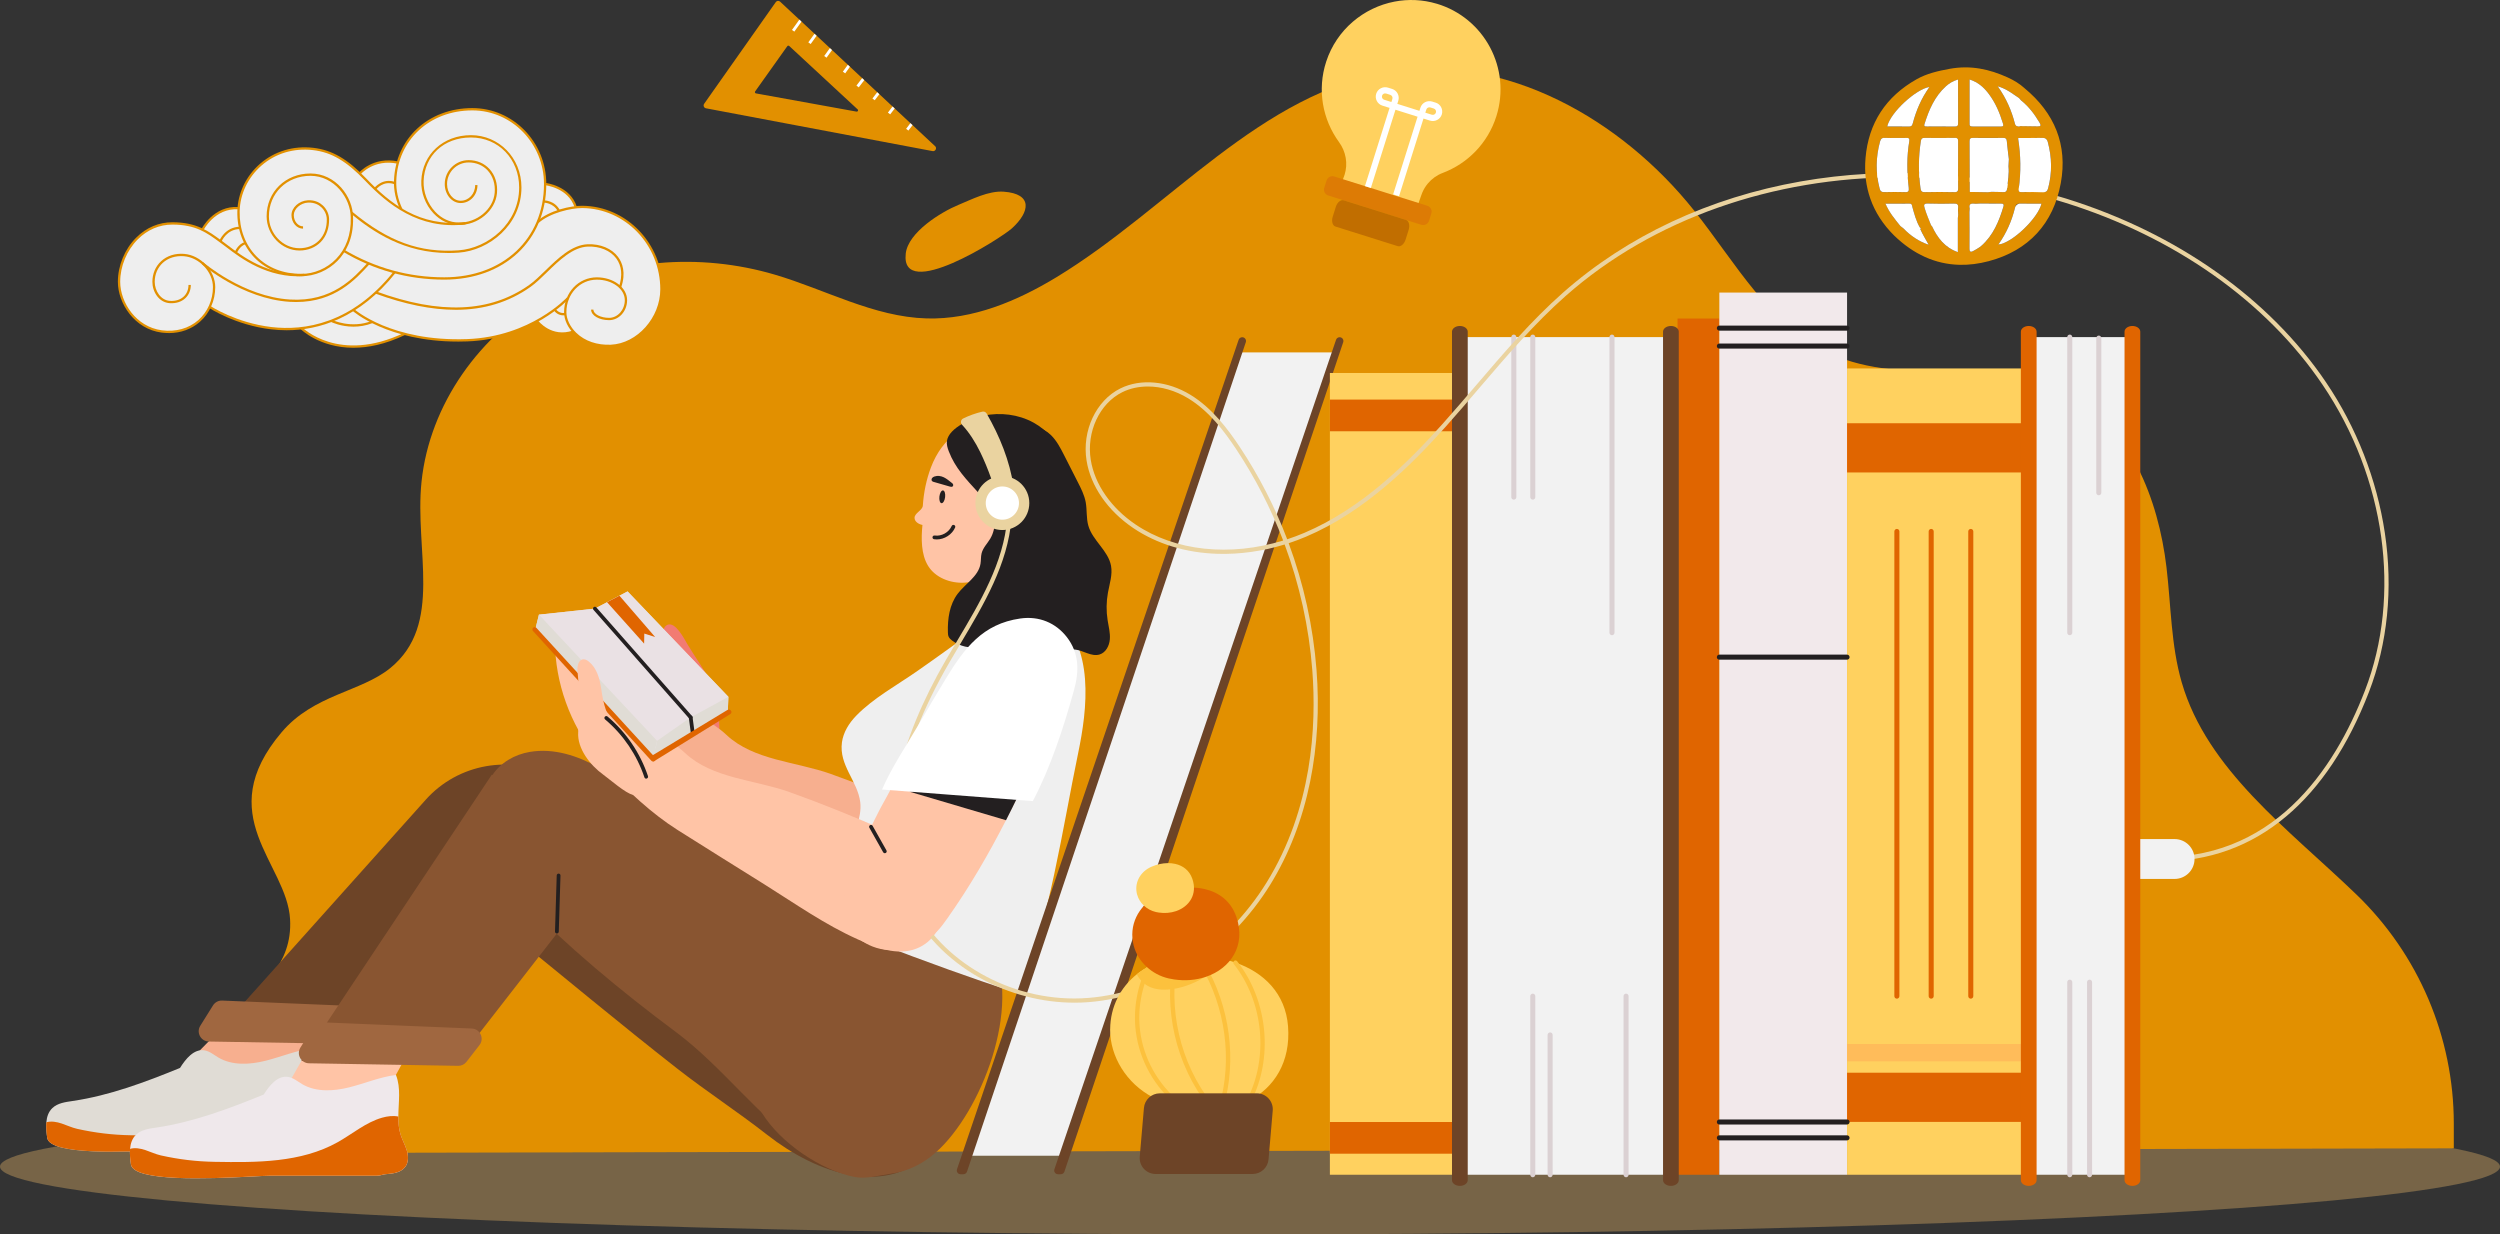 <?xml version="1.0" encoding="UTF-8"?>
<svg id="ARTE" xmlns="http://www.w3.org/2000/svg" viewBox="0 0 1080 533.27">
  <rect x="0" y="0" width="1080" height="533.27" fill="#333333" stroke="none"/>
  <defs>
    <style>
      .cls-1 {
        fill: #ffd15f;
      }

      .cls-1, .cls-2, .cls-3, .cls-4, .cls-5, .cls-6, .cls-7, .cls-8, .cls-9, .cls-10, .cls-11, .cls-12, .cls-13, .cls-14, .cls-15, .cls-16, .cls-17, .cls-18, .cls-19, .cls-20, .cls-21, .cls-22, .cls-23, .cls-24, .cls-25, .cls-26 {
        stroke-width: 0px;
      }

      .cls-2 {
        fill: #f7af8f;
      }

      .cls-3 {
        fill: #f27b72;
      }

      .cls-4 {
        fill: #dd7b05;
      }

      .cls-5 {
        fill: #c16e00;
      }

      .cls-6 {
        fill: #ffc4a6;
      }

      .cls-7 {
        fill: #ead3a0;
      }

      .cls-8 {
        fill: #ffbc5a;
      }

      .cls-9 {
        fill: #dbad63;
      }

      .cls-10 {
        fill: #fcc13d;
      }

      .cls-11 {
        fill: #895531;
      }

      .cls-12 {
        fill: #f2e9eb;
      }

      .cls-13 {
        fill: #efe8eb;
      }

      .cls-27 {
        opacity: .4;
      }

      .cls-14 {
        fill: #6d4427;
      }

      .cls-15 {
        fill: #fff;
      }

      .cls-16 {
        fill: #e29000;
      }

      .cls-17 {
        fill: #ffaa9f;
      }

      .cls-18 {
        fill: #dbd1d3;
      }

      .cls-19 {
        fill: #231f20;
      }

      .cls-20 {
        fill: #e06500;
      }

      .cls-21 {
        fill: #eee;
      }

      .cls-22 {
        fill: #a06740;
      }

      .cls-23 {
        fill: #e0dcd5;
      }

      .cls-24 {
        fill: #eae1e4;
      }

      .cls-25 {
        fill: #f2f2f2;
      }

      .cls-26 {
        fill: #efefef;
      }
    </style>
  </defs>
  <g class="cls-27">
    <ellipse class="cls-9" cx="540" cy="503.98" rx="540" ry="29.29"/>
  </g>
  <g>
    <path class="cls-16" d="M100.1,441.86c12.33-15.5,26.33-24.98,25.21-44.77-1.37-24.2-34.24-44.71-3.63-80.78,13.86-16.34,34.22-17.36,46.9-27.69,23.12-18.82,10.42-50.88,13.52-80.53,3.5-33.45,25.31-63.86,54.74-80.13,29.43-16.28,65.57-18.83,97.83-9.33,21.94,6.46,42.77,18.28,65.63,18.93,19.93.57,39.16-7.52,56.2-17.87,48.77-29.64,88.01-79.84,144.39-88.72,49.75-7.83,99.68,20.64,131.03,60.06,17.96,22.58,32.75,50.06,59.06,61.91,31.91,14.37,71.65,1.16,102.68,17.34,26.43,13.78,38.74,45.17,42.26,74.78,1.98,16.65,1.92,33.69,6.6,49.79,11.01,37.82,46.14,63.35,75.38,91.51,26.93,25.93,42.14,61.7,42.14,99.08v10.64s-978.39,2.08-978.39,2.08c-.08-1.88-.12-3.67-.11-5.39.12-18.58,6.98-36.37,18.54-50.91Z"/>
    <polygon class="cls-17" points="423.22 243.91 429.32 270.74 457.76 271.27 447.93 217.92 423.22 243.91"/>
    <polygon class="cls-2" points="140.06 399.05 81.1 459.1 124.6 464.78 140.06 442.53 140.06 399.05"/>
    <path class="cls-14" d="M183.89,345.51l-90.36,100.92,56.18.65,136.32-86.32-46.52-25.01c-18.57-9.98-41.56-5.95-55.62,9.75Z"/>
    <path class="cls-23" d="M138.89,492.61c-1.82,2.48-5.29,2.92-8.36,3.15-1.69.13-2.18.67-3.88.67-15.35,0-30.69,0-46.03,0-6.08,0-40.21,2.96-54.24-.76-3.49-.92-5.74-2.26-6-4.15-.31-2.16-.55-4.5-.36-6.7.21-2.36.92-4.55,2.63-6.16,2.28-2.16,5.65-2.58,8.76-3.04,16.02-2.37,31.36-8.15,46.35-14.27,2.45-3.89,5.97-8.3,10.51-7.61,2.27.35,4.11,1.95,6.09,3.12,6.01,3.54,13.57,3.08,20.33,1.39,6.76-1.69,13.28-4.49,20.19-5.35,2.24,5.6,1.06,11.87,1.03,17.95-.02,2.68.18,5.33.99,7.87.75,2.33,1.99,4.49,2.69,6.84.7,2.35.77,5.08-.68,7.06Z"/>
    <path class="cls-20" d="M138.89,492.61c-1.82,2.48-5.29,2.92-8.36,3.15-1.69.13-2.18.67-3.88.67-15.35,0-30.69,0-46.03,0-6.08,0-40.21,2.96-54.24-.76-3.49-.92-5.74-2.26-6-4.15-.31-2.16-.55-4.5-.36-6.7,2.16-.6,4.5-.17,6.63.54,2.24.74,4.38,1.78,6.69,2.3,7.82,1.74,15.22,2.63,23.23,2.77,18.14.32,37.27.4,53.1-8.46,6.41-3.59,12.17-8.6,19.23-10.61,2.27-.65,4.7-.96,7.01-.5-.02,2.68.18,5.33.99,7.87.75,2.33,1.99,4.49,2.69,6.84.7,2.35.77,5.08-.68,7.06Z"/>
    <path class="cls-22" d="M92.02,434.33l-5.5,8.81c-1.83,2.93.24,6.74,3.7,6.8l64.44,1.1c1.4.02,2.73-.61,3.59-1.72l5.62-7.23c2.22-2.86.29-7.02-3.33-7.17l-64.56-2.68c-1.6-.07-3.11.73-3.96,2.09Z"/>
    <path class="cls-3" d="M307.43,295.75c-2.86-6.2-6.96-11.54-10.42-17.36-1.37-2.3-5.25-10.1-8.78-8.42-3.79,1.81-.75,10.99.34,13.57,2.33,5.51,2.8,7.29,2.59,13.65-.46,14.18,7.46,21.64,19.96,27.1-.66-9.53.39-19.63-3.69-28.53Z"/>
    <path class="cls-2" d="M292.37,303.1c6.96,5,15.31,8.61,21.45,14.37,11.8,11.07,30.16,11.53,45.14,16.89,13.99,5.01,27.78,10.58,41.38,16.57,6.2,2.73,13.5,5.61,18.17,10.73,1.75,1.91,2.02,3.78,2.89,6.12,1.45,3.91,3.29,7.38,3.88,11.58.88,6.22-.49,12.92-4.56,17.7-2.43,2.85-5.69,4.81-9.35,5.67-7.74,1.82-15.66-1.5-22.92-4.75-14.19-6.35-27.05-15.42-40.23-23.68-12.55-7.87-25.15-15.67-37.66-23.6-11.3-7.17-21.45-16.79-30.69-26.53-12.4-13.05-20.25-30.34-21.92-48.26-.69-7.45,5.14-2.89,7,.63,2.51,4.76,4.42,10.13,7.35,15.03-1.35-1.8-3.57-15.15-.73-16.02,5.72-1.76,9.21,13.88,10.91,16.99,2.4,4.4,5.92,7.7,9.9,10.55Z"/>
    <path class="cls-14" d="M367.49,410.12c13.96,9.18,31.39,14.12,46.83,20.36,3.51,1.42,7.16,2.94,9.63,5.93,5.59,6.79,2.55,17.24-.84,25.49-4.96,12.07-10.25,23.71-18.69,33.4-20.38,23.39-51.96,11.42-72.95-5.02-12.82-10.04-26.22-18.71-39.05-28.76-24.91-19.5-49.24-39.81-73.83-59.76-5.97-4.84-10.43-8.6-14.24-16.08-5.47-10.73-7.5-23.6-2.42-34.29,3.03-6.38,8.8-10.66,15.08-12.63,14.49-4.54,29.73,1.47,43.09,9.36,19.08,11.26,38.61,21.39,57.95,32.01,15.86,10.03,32.69,18.51,48.2,29.16.41.28.83.56,1.25.84Z"/>
    <path class="cls-6" d="M457.34,216.06c-.57,4.66-2.78,8.94-7.21,11.97-1.22.84-2.22,1.85-3.11,2.95-1.75,2.16-3.11,4.66-5.01,6.89-6.37,7.49-15.46,13.33-25.48,13.85-6,.31-12.42-2.14-15.58-7.25-3.07-4.96-3.03-11.89-2.45-17.69-1.66-.32-3.48-1.47-3.41-3.15.09-2.06,3.44-3.16,3.58-5.21.37-5.61,1.51-11.23,3.5-16.5,4.84-12.78,15.48-21.27,29.84-18.47,9.68,1.88,17.97,8.92,22.38,17.73,2.35,4.7,3.56,10,2.97,14.88Z"/>
    <path class="cls-19" d="M460.25,216.67c-1.06,3.58-2.85,6.97-5.44,9.94-4.21,4.82-12.28,6.54-18.42,5-1.24-.31-2.47-.79-3.48-1.57-.94-.73-1.66-1.71-2.2-2.77-1.4-2.71-1.36-6.62-2.66-8.77-.98-1.63-4.06-4.2-5.52-5.8-5.08-5.57-9.89-10.5-12.65-17.72-.55-1.44-1.02-2.98-.8-4.51.83-5.73,11.05-10,15.86-10.94,7.25-1.43,14.9-.59,21.52,3.03,12.08,6.61,17.53,21.5,13.8,34.11Z"/>
    <path class="cls-19" d="M404.65,233.03c-.37,0-.75-.03-1.12-.08-.45-.06-.75-.48-.69-.92.06-.45.48-.75.92-.69,3,.43,6.16-1.34,7.37-4.11.18-.41.66-.6,1.07-.42.41.18.6.66.42,1.07-1.34,3.08-4.63,5.16-7.97,5.16Z"/>
    <path class="cls-11" d="M404.21,497.91c19.58-17.27,37.61-63.1,24.11-89.39-3.12-6.09-8.11-10.81-13.43-14.69-8.88-6.48-19.22-11.01-29.87-11.12-19.82-.21-37.47,19.96-46.27,37.83-8.91,18.07-20.32,42.51-9.62,60.16,7.99,13.17,25.87,24.95,39.96,27.74,5.07,1.01,10.57-.67,15.69-1.38,7.65-1.06,14.03-4.39,19.43-9.15Z"/>
    <path class="cls-19" d="M408.29,214.77c-.18,1.52-.89,2.69-1.57,2.61-.68-.08-1.08-1.38-.9-2.91s.89-2.69,1.57-2.61c.68.08,1.08,1.38.9,2.91Z"/>
    <path class="cls-26" d="M440.49,428.8c12.83-30.73,18.58-71.27,25.28-103.49,3.95-19.01,7.27-45.97-9.98-60.19-8.48-6.99-22.02-2.3-29.99,3.54-9.68,7.09-19.56,14.27-29.46,21.18-8.8,6.15-19.05,11.71-26.46,19.35-3.12,3.21-5.57,7.16-6.16,11.49-1.35,9.99,6.74,16.61,7.91,25.86.43,3.39-.4,6.79-1.31,10.08-2.99,10.86-11.5,30.27-16.27,40.48-.54,1.15,79.11,31.21,86.44,31.71Z"/>
    <polygon class="cls-6" points="136.98 446.34 122.65 471.65 166.51 472.64 179.49 448.86 136.98 446.34"/>
    <path class="cls-19" d="M411.49,210.17c.36-.24.38-.77.15-1.11-.13-.2-.32-.35-.51-.49-1.1-.85-2.15-1.78-3.41-2.38-1.28-.6-2.67-.81-4.02-.35-.39.13-.76.33-1.01.65-.25.32-.35.78-.18,1.14.24.51,1.07.61,1.56.76,2.08.6,4.16,1.2,6.24,1.8.39.11.84.22,1.18-.01Z"/>
    <path class="cls-11" d="M410.23,456.61c.24,1.22.43,2.46.58,3.72,2.68,23.27-7.42,42.59-29.92,46.68-11.26,2.04-22.37-3.43-31.62-9.64-21.42-14.38-36.83-36.32-57.44-51.66-23.83-17.73-46.91-36.92-68.11-58.57-5.45-5.57-9.51-9.87-12.53-17.75-4.32-11.31-4.98-24.26,1.24-34.12,3.71-5.88,9.94-9.34,16.43-10.44,10.44-1.77,20.77,1.68,29.92,6.81,18.71,10.49,35.44,24.03,53.69,35.18,18.96,11.59,37.18,23.06,55.02,36.62,17.2,13.08,38.19,29.88,42.74,53.18Z"/>
    <polygon class="cls-11" points="212.44 334.7 130.18 458.35 196.87 459.49 281.48 350.65 212.44 334.7"/>
    <path class="cls-22" d="M135.28,443.73l-5.5,8.81c-1.83,2.93.24,6.74,3.7,6.8l64.44,1.1c1.4.02,2.73-.61,3.59-1.72l5.62-7.23c2.22-2.86.29-7.02-3.33-7.17l-64.56-2.68c-1.6-.07-3.11.73-3.96,2.09Z"/>
    <path class="cls-6" d="M274.48,310.92c6.96,5,15.31,8.61,21.45,14.37,11.8,11.07,30.16,11.53,45.14,16.89,13.99,5.01,27.78,10.58,41.38,16.57,6.2,2.73,13.5,5.61,18.17,10.73,1.75,1.91,2.02,3.78,2.89,6.12,1.45,3.91,3.29,7.38,3.88,11.58.88,6.22-.49,12.92-4.56,17.7-2.43,2.85-5.69,4.81-9.35,5.67-7.74,1.82-15.66-1.5-22.92-4.75-14.19-6.35-27.05-15.42-40.23-23.68-12.55-7.87-25.15-15.67-37.66-23.6-11.3-7.17-21.45-16.79-30.69-26.53-12.4-13.05-20.25-30.34-21.92-48.26-.69-7.45,5.14-2.89,7,.63,2.51,4.76,4.42,10.13,7.35,15.03-1.35-1.8-3.57-15.15-.73-16.02,5.72-1.76,9.21,13.88,10.91,16.99,2.4,4.4,5.92,7.7,9.9,10.55Z"/>
    <path class="cls-13" d="M175.06,504.09c-1.82,2.48-5.29,2.92-8.36,3.15-1.69.13-2.18.67-3.88.67-15.35,0-30.69,0-46.03,0-6.08,0-40.21,2.96-54.24-.76-3.49-.92-5.74-2.26-6-4.15-.31-2.16-.55-4.5-.36-6.7.21-2.36.92-4.55,2.63-6.16,2.28-2.16,5.65-2.58,8.76-3.04,16.02-2.37,31.36-8.15,46.35-14.27,2.45-3.89,5.97-8.3,10.51-7.61,2.27.35,4.11,1.95,6.09,3.12,6.01,3.54,13.57,3.08,20.33,1.39,6.76-1.69,13.28-4.49,20.19-5.35,2.24,5.6,1.06,11.87,1.03,17.95-.02,2.68.18,5.33.99,7.87.75,2.33,1.99,4.49,2.69,6.84.7,2.35.77,5.08-.68,7.06Z"/>
    <polygon class="cls-25" points="534.4 152.25 577.69 152.25 460.45 499.29 416.49 499.29 534.4 152.25"/>
    <path class="cls-14" d="M413.42,505.12l121.67-358.33c.22-.66.85-1.11,1.55-1.11h0c1.12,0,1.9,1.09,1.55,2.15l-120.45,358.33c-.22.66-.85,1.11-1.55,1.11h-1.22c-1.12,0-1.91-1.1-1.55-2.15Z"/>
    <path class="cls-14" d="M455.5,505.12l121.67-358.33c.22-.66.85-1.11,1.55-1.11h0c1.12,0,1.9,1.09,1.55,2.15l-120.45,358.33c-.22.66-.85,1.11-1.55,1.11h-1.22c-1.12,0-1.91-1.1-1.55-2.15Z"/>
    <path class="cls-1" d="M627.96,161.13v346.36h-53.45V161.13h53.45Z"/>
    <polygon class="cls-20" points="724.7 145.63 724.7 137.61 742.76 137.61 742.76 507.49 724.7 507.49 724.7 145.63"/>
    <rect class="cls-25" x="627.95" y="145.63" width="96.74" height="361.86"/>
    <path class="cls-14" d="M718.43,143.29v366.54c0,1.36,1.52,2.47,3.4,2.47h0c1.88,0,3.4-1.11,3.4-2.47V143.29c0-1.36-1.52-2.47-3.4-2.47h0c-1.88,0-3.4,1.11-3.4,2.47Z"/>
    <polygon class="cls-12" points="742.76 137.61 742.76 126.39 797.93 126.39 797.93 507.49 742.76 507.49 742.76 137.61"/>
    <rect class="cls-1" x="797.93" y="159.17" width="78.48" height="348.32"/>
    <path class="cls-20" d="M627.96,484.71v13.69h-53.45v-13.69h53.45Z"/>
    <polygon class="cls-25" points="876.41 163.74 876.41 145.63 921.2 145.63 921.2 507.49 876.41 507.49 876.41 163.74"/>
    <rect class="cls-20" x="574.51" y="172.62" width="53.45" height="13.69"/>
    <rect class="cls-20" x="797.93" y="463.41" width="78.48" height="21.25"/>
    <rect class="cls-20" x="797.93" y="182.84" width="78.48" height="21.26"/>
    <rect class="cls-8" x="797.93" y="451.01" width="78.48" height="7.48"/>
    <path class="cls-20" d="M873.01,143.29v366.54c0,1.36,1.52,2.47,3.4,2.47h0c1.88,0,3.4-1.11,3.4-2.47V143.29c0-1.36-1.52-2.47-3.4-2.47h0c-1.88,0-3.4,1.11-3.4,2.47Z"/>
    <path class="cls-14" d="M627.26,143.29v366.54c0,1.36,1.52,2.47,3.4,2.47h0c1.88,0,3.4-1.11,3.4-2.47V143.29c0-1.36-1.52-2.47-3.4-2.47h0c-1.88,0-3.4,1.11-3.4,2.47Z"/>
    <g>
      <path class="cls-18" d="M653.97,215.85c-.6,0-1.09-.49-1.09-1.09v-69.13c0-.6.49-1.09,1.09-1.09s1.09.49,1.09,1.09v69.13c0,.6-.49,1.09-1.09,1.09Z"/>
      <path class="cls-18" d="M662.16,215.85c-.6,0-1.09-.49-1.09-1.09v-69.13c0-.6.49-1.09,1.09-1.09s1.09.49,1.09,1.09v69.13c0,.6-.49,1.09-1.09,1.09Z"/>
      <path class="cls-18" d="M662.16,508.58c-.6,0-1.09-.49-1.09-1.09v-77.15c0-.6.49-1.09,1.09-1.09s1.09.49,1.09,1.09v77.15c0,.6-.49,1.09-1.09,1.09Z"/>
      <path class="cls-18" d="M702.46,508.58c-.6,0-1.09-.49-1.09-1.09v-77.15c0-.6.49-1.09,1.09-1.09s1.09.49,1.09,1.09v77.15c0,.6-.49,1.09-1.09,1.09Z"/>
      <path class="cls-18" d="M669.65,508.58c-.6,0-1.09-.49-1.09-1.09v-60.4c0-.6.49-1.09,1.09-1.09s1.09.49,1.09,1.09v60.4c0,.6-.49,1.09-1.09,1.09Z"/>
      <path class="cls-18" d="M696.37,274.41c-.6,0-1.09-.49-1.09-1.09v-127.69c0-.6.49-1.09,1.09-1.09s1.09.49,1.09,1.09v127.69c0,.6-.49,1.09-1.09,1.09Z"/>
    </g>
    <path class="cls-19" d="M797.93,492.64h-55.17c-.6,0-1.09-.49-1.09-1.09s.49-1.09,1.09-1.09h55.17c.6,0,1.09.49,1.09,1.09s-.49,1.09-1.09,1.09Z"/>
    <path class="cls-19" d="M797.93,485.79h-55.17c-.6,0-1.09-.49-1.09-1.09s.49-1.09,1.09-1.09h55.17c.6,0,1.09.49,1.09,1.09s-.49,1.09-1.09,1.09Z"/>
    <path class="cls-19" d="M797.93,284.98h-55.17c-.6,0-1.09-.49-1.09-1.09s.49-1.09,1.09-1.09h55.17c.6,0,1.09.49,1.09,1.09s-.49,1.09-1.09,1.09Z"/>
    <path class="cls-19" d="M797.93,142.84h-55.17c-.6,0-1.09-.49-1.09-1.09s.49-1.09,1.09-1.09h55.17c.6,0,1.09.49,1.09,1.09s-.49,1.09-1.09,1.09Z"/>
    <path class="cls-19" d="M797.93,150.6h-55.17c-.6,0-1.09-.49-1.09-1.09s.49-1.09,1.09-1.09h55.17c.6,0,1.09.49,1.09,1.09s-.49,1.09-1.09,1.09Z"/>
    <path class="cls-20" d="M819.45,431.43c-.6,0-1.09-.49-1.09-1.09v-200.76c0-.6.49-1.09,1.09-1.09s1.09.49,1.09,1.09v200.76c0,.6-.49,1.09-1.09,1.09Z"/>
    <path class="cls-20" d="M834.27,431.43c-.6,0-1.09-.49-1.09-1.09v-200.76c0-.6.49-1.09,1.09-1.09s1.09.49,1.09,1.09v200.76c0,.6-.49,1.09-1.09,1.09Z"/>
    <path class="cls-20" d="M851.38,431.43c-.6,0-1.09-.49-1.09-1.09v-200.76c0-.6.49-1.09,1.09-1.09s1.09.49,1.09,1.09v200.76c0,.6-.49,1.09-1.09,1.09Z"/>
    <path class="cls-18" d="M894.14,508.58c-.6,0-1.09-.49-1.09-1.09v-83.2c0-.6.49-1.09,1.09-1.09s1.09.49,1.09,1.09v83.2c0,.6-.49,1.09-1.09,1.09Z"/>
    <path class="cls-18" d="M902.69,508.58c-.6,0-1.09-.49-1.09-1.09v-83.2c0-.6.49-1.09,1.09-1.09s1.09.49,1.09,1.09v83.2c0,.6-.49,1.09-1.09,1.09Z"/>
    <path class="cls-18" d="M906.68,213.96c-.6,0-1.09-.49-1.09-1.09v-66.81c0-.6.49-1.09,1.09-1.09s1.09.49,1.09,1.09v66.81c0,.6-.49,1.09-1.09,1.09Z"/>
    <path class="cls-18" d="M894.14,274.41c-.6,0-1.09-.49-1.09-1.09v-127.69c0-.6.49-1.09,1.09-1.09s1.09.49,1.09,1.09v127.69c0,.6-.49,1.09-1.09,1.09Z"/>
    <path class="cls-19" d="M427.87,232.59c-1.29,2.15-3.2,4-3.82,6.44-.37,1.48-.22,3.05-.48,4.56-.92,5.44-6.56,8.55-9.88,12.95-3.51,4.65-4.37,10.79-4.2,16.62.02.62.05,1.25.29,1.82.31.73.92,1.28,1.55,1.76,3.29,2.48,7.64,3.49,11.68,2.71,4.32-.83,8.54-3.59,12.78-2.43,2.83.77,4.9,3.14,7.41,4.67,2.98,1.83,6.68,2.46,10.11,1.72,3.74-.81,7.23-3.18,11.04-2.81,3.68.35,7.18,3.24,10.7,2.13,2.66-.83,4.18-3.75,4.4-6.53.23-2.78-.53-5.52-.96-8.28-.62-3.93-.57-7.97.14-11.88.7-3.86,2.05-7.76,1.34-11.61-1.21-6.57-7.95-10.88-9.8-17.3-.95-3.3-.52-6.84-1.15-10.21-.57-3.05-1.99-5.85-3.4-8.62-1.97-3.88-3.95-7.76-5.92-11.64-1.59-3.12-3.22-6.3-5.74-8.74-1.62-1.57-3.65-2.81-5.89-3.14-3.3-.49-6.54,1.03-9.45,2.66-2.96,1.66-5.83,3.49-8.59,5.48-2.01,1.45-3.99,3.01-5.36,5.07-4.01,6.04-2.69,14.63,2.28,19.61,3.68,3.68,3.42,10.78.9,14.98Z"/>
    <path class="cls-7" d="M437.88,210.21c-2.83-1.08-5.7-1.4-8.59-.5-1.39-3.91-2.85-7.89-4.58-11.72-.4-.9-.81-1.78-1.24-2.65-2.13-4.34-4.66-8.4-7.86-11.84-.78-.84-.57-2.21.46-2.71,2.65-1.3,5.45-2.3,8.33-2.96.72-.17,1.47.17,1.84.82,5.64,9.81,9.95,20.37,11.63,31.57Z"/>
    <g>
      <path class="cls-23" d="M271.11,255.49l-14.12,7.43-24.18,2.61-1.65,6.74s51.24,57.02,51.08,55.97l18.6-13.27,13.58-7.79.25-6.15-43.55-45.54Z"/>
      <polygon class="cls-24" points="314.66 301.03 299.05 311.51 284.19 324.37 232.81 265.53 256.99 262.92 262.25 260.15 267.59 257.34 271.11 255.49 314.66 301.03"/>
      <path class="cls-23" d="M232.81,265.53l-1.65,6.74s51.24,57.02,51.08,55.97c-.17-1.05,1.63-8.19,1.63-8.19l-51.05-54.52Z"/>
      <polygon class="cls-23" points="282.23 328.24 300.83 314.97 314.41 307.18 314.66 301.03 298.38 309.91 283.85 320.05 282.23 328.24"/>
      <path class="cls-20" d="M230.03,271.7h0c-.08.32,0,.67.23.91l51.15,56.05c.52.57,1.46.36,1.69-.37l.05-.15c.11-.34.03-.71-.22-.98l-51.2-55.91c-.54-.59-1.52-.34-1.71.44Z"/>
      <path class="cls-19" d="M299.26,317.39c-.4,0-.75-.3-.81-.71l-.89-6.66c-.06-.45.25-.86.7-.92.45-.06.86.25.92.7l.89,6.66c.06.45-.25.86-.7.92-.04,0-.07,0-.11,0Z"/>
      <path class="cls-19" d="M298.38,310.73c-.23,0-.45-.09-.61-.28l-41.39-46.99c-.3-.34-.26-.85.07-1.15.34-.3.85-.26,1.15.07l41.39,46.99c.3.34.26.85-.07,1.15-.15.14-.35.2-.54.2Z"/>
      <path class="cls-20" d="M282.35,328.98l33.14-20.49c.42-.26.6-.77.44-1.22h0c-.24-.67-1.05-.95-1.68-.57l-33.1,20.06,1.19,2.22Z"/>
      <polygon class="cls-20" points="283.01 275.18 278.34 273.7 278.26 278.05 262.25 260.15 267.59 257.34 283.01 275.18"/>
    </g>
    <path class="cls-6" d="M273.34,343.31c3.06.4-3.24-23.9-7.31-29.11-4.27-5.45-5.28-9.74-6.3-16.63-.65-4.36-1.91-8.98-5.33-11.75-.71-.58-1.57-1.08-2.48-.99-2.22.22-2.63,3.26-2.41,5.47.9,9.18.92,16.94.27,25.93-.52,7.17,5.28,14.44,10.78,18.38,2.42,1.74,9.99,8.33,12.78,8.69Z"/>
    <path class="cls-19" d="M279.16,336.38c-.34,0-.66-.21-.77-.56-3.27-9.74-9.15-18.4-17-25.04-.34-.29-.39-.8-.1-1.15.29-.34.8-.39,1.15-.1,8.08,6.83,14.12,15.74,17.49,25.76.14.43-.09.89-.51,1.03-.09.03-.17.04-.26.04Z"/>
    <path class="cls-19" d="M240.58,403.26s-.02,0-.03,0c-.45-.01-.8-.39-.79-.84l.74-24.24c.01-.45.39-.8.84-.79.45.01.8.39.79.84l-.74,24.24c-.01.44-.38.79-.81.79Z"/>
    <path class="cls-7" d="M464.18,433.16c-13.94,0-28.14-3.67-40.59-10.56-7.2-3.99-13.6-8.91-19.03-14.64-5.66-5.98-10.11-12.7-13.23-19.96-6.56-15.28-7.72-32.89-3.46-52.36,3.45-15.73,10.45-32.76,20.8-50.62,1.57-2.7,3.21-5.46,4.79-8.12,9.88-16.6,20.11-33.77,21.65-52.87.04-.5.48-.88.99-.84.5.04.88.48.84.99-1.58,19.53-11.91,36.88-21.9,53.66-1.58,2.66-3.22,5.4-4.78,8.1-23.17,39.95-28.97,74.04-17.25,101.34,11.27,26.24,40.48,44.06,71.03,44.06,2.07,0,4.14-.08,6.22-.25,29.94-2.4,59.41-21.5,76.91-49.85,19.71-31.92,21.61-67.49,19.74-91.71-1.44-18.6-5.49-36.9-11.95-54.31-9.52,2.92-19.37,4.31-28.94,4.03-13.67-.4-26.27-4.25-36.46-11.13-11.04-7.46-18.4-18.09-20.17-29.15-2.06-12.86,4.09-25.97,14.63-31.18,8.76-4.33,20.34-3.27,30.24,2.76,9.44,5.75,16.32,15.02,21.26,22.45,8.33,12.54,15.22,25.96,20.55,39.97,2.47-.81,4.94-1.74,7.38-2.77,25.08-10.62,45.06-30.69,59.66-46.99,4.97-5.55,9.9-11.32,14.67-16.9,11.66-13.64,23.72-27.75,37.4-39.85,27.75-24.53,63.27-41.15,102.74-48.08,38.01-6.68,77.62-4.12,114.54,7.38,47.96,14.94,87.87,43.14,112.38,79.4,13.18,19.49,21.96,41.99,25.41,65.07,3.59,24.01,1.2,47.8-6.9,68.8-8.96,23.22-21,41.3-35.78,53.71-15.34,12.89-33.39,19.4-53.71,19.4-1.57,0-3.15-.04-4.74-.12-.5-.02-.89-.45-.87-.96s.45-.9.96-.87c52.5,2.55,79.24-37.65,92.43-71.83,15.92-41.27,8.91-91.92-18.32-132.18-24.28-35.91-63.85-63.85-111.41-78.67-23.56-7.34-47.92-10.91-71.93-10.91-53.77,0-105.84,17.86-143.59,51.23-13.59,12.01-25.6,26.07-37.23,39.66-4.78,5.59-9.72,11.37-14.7,16.93-14.73,16.44-34.9,36.68-60.31,47.45-2.45,1.04-4.94,1.97-7.45,2.8,6.5,17.55,10.58,35.98,12.03,54.72,1.29,16.66.37,32.85-2.73,48.14-3.34,16.48-9.15,31.51-17.28,44.68-8.53,13.82-20.09,25.81-33.42,34.67-13.93,9.26-29.46,14.81-44.9,16.04-2.07.17-4.15.25-6.23.25ZM495.87,166.97c-3.93,0-7.7.81-11.03,2.45-9.84,4.86-15.57,17.16-13.63,29.25,1.7,10.57,8.76,20.75,19.39,27.93,17.05,11.52,40.79,13.95,63.73,6.91-5.28-13.84-12.09-27.11-20.33-39.51-5.13-7.72-11.61-16.37-20.68-21.9-5.57-3.39-11.68-5.13-17.45-5.13Z"/>
    <path class="cls-25" d="M921.2,362.48v17.22h18.23c4.75,0,8.61-3.85,8.61-8.61h0c0-4.75-3.85-8.61-8.61-8.61h-18.23Z"/>
    <path class="cls-20" d="M917.8,143.29v366.54c0,1.36,1.52,2.47,3.4,2.47h0c1.88,0,3.4-1.11,3.4-2.47V143.29c0-1.36-1.52-2.47-3.4-2.47h0c-1.88,0-3.4,1.11-3.4,2.47Z"/>
    <circle class="cls-7" cx="433.02" cy="217.33" r="11.64"/>
    <circle class="cls-15" cx="433.02" cy="217.33" r="7.18"/>
    <path class="cls-6" d="M461.61,293.43c-.16,15.56-12.91,33.19-18.83,44.5-1.03,1.97-2.03,3.94-2.99,5.93-1.69,3.5-3.42,6.99-5.2,10.46-7.41,14.5-15.62,28.64-25.07,42.05-3.01,4.27-5.35,7.47-10.22,10.2-4.72,2.66-10.18,4.18-15.65,3.83-9.06-.58-17.76-6.97-19.2-15.51-.47-2.77-.2-5.63.33-8.4,1.44-7.63,4.77-14.81,8.07-21.91,3.2-6.87,6.41-13.77,10.21-20.38,3.29-5.73,5.3-11.76,8.08-17.78,4.82-10.44,15.52-19.17,20.34-29.55,4.39-9.46,5.8-14.17,16.21-18.84,7.71-3.46,14.19-8.1,21.91-4.65,2.36,1.05,4.61,2.44,6.32,4.37,4.15,4.69,5.74,10.04,5.69,15.67Z"/>
    <path class="cls-19" d="M442.78,337.94c-1.03,1.97-2.03,3.94-2.99,5.93-1.69,3.5-3.42,6.99-5.2,10.46l-41.76-12.34,49.94-4.05Z"/>
    <path class="cls-15" d="M446.17,346.09c7.68-14.48,13.39-32.05,17.78-47.87,2.32-8.34,2.28-16.08-3.08-23-4.78-6.15-11.96-9.19-20.09-8.03-16.3,2.31-24.16,12.89-32.03,25.75-4.08,6.67-8.04,13.41-11.97,20.17-5.29,9.1-11.55,18.28-15.74,27.96l65.13,5.02Z"/>
    <path class="cls-19" d="M382.24,368.6c-.28,0-.56-.15-.71-.42l-5.97-10.61c-.22-.39-.08-.89.31-1.11.39-.22.89-.08,1.11.31l5.97,10.61c.22.39.08.89-.31,1.11-.13.07-.26.1-.4.1Z"/>
    <path class="cls-16" d="M437.15,98.65c7.88-7.16,9.06-14.93-3.54-15.84-6.55-.47-13.83,3.34-19.47,5.66-7.63,3.13-21.84,11.88-22.86,21.09-2.33,21.1,41.16-6.64,45.86-10.91Z"/>
    <g>
      <g>
        <path class="cls-1" d="M479.57,444.59c-.1,11.87,7.19,23.55,18.34,29.37,3.59,1.87,7.26,3.28,10.94,4.25,4.69,1.23,9.39,1.75,13.91,1.58,6.07-.22,11.81-1.67,16.78-4.26,10.88-5.64,18.07-16.7,16.9-32.11-1.08-14.24-10.48-23.36-22.71-27.58-1.71-.6-3.48-1.09-5.29-1.49-3.58-.79-7.33-1.21-11.11-1.25-3.07-.03-6.17.17-9.24.62-.02,0-.05,0-.07,0-4.11.61-7.91,1.83-11.32,3.57-2.01,1.02-3.88,2.22-5.59,3.59-7.09,5.64-11.43,14.02-11.52,23.71Z"/>
        <path class="cls-10" d="M509.18,477.83c.28,0,.55-.12.74-.35.33-.41.26-1-.15-1.33-9.44-7.56-15.72-18.78-17.24-30.78-1.18-9.34.59-19.16,4.99-27.64.24-.46.06-1.03-.4-1.27-.46-.24-1.03-.06-1.27.4-4.57,8.82-6.41,19.03-5.18,28.75,1.58,12.48,8.11,24.15,17.93,32.02.17.14.38.21.59.21Z"/>
        <path class="cls-10" d="M528.6,475.26c.43,0,.82-.29.92-.73,4.86-20.89.59-44.05-11.42-61.96-.29-.43-.88-.55-1.31-.26-.43.29-.55.88-.26,1.31,11.72,17.48,15.89,40.09,11.15,60.48-.12.51.2,1.01.71,1.13.07.02.14.03.21.03Z"/>
        <path class="cls-10" d="M522.68,478.16c.2,0,.41-.06.58-.2.41-.32.48-.91.16-1.32-13.64-17.48-19.06-40.93-14.5-62.72.11-.51-.22-1.01-.73-1.12-.51-.11-1.01.22-1.12.73-4.67,22.33.88,46.35,14.86,64.27.19.24.46.36.74.36Z"/>
        <path class="cls-10" d="M538.29,478.7c.32,0,.64-.17.81-.46.43-.73.84-1.47,1.26-2.26,9.83-18.82,7.4-43.78-5.9-60.71-.32-.41-.91-.48-1.32-.16-.41.32-.48.91-.16,1.32,12.86,16.36,15.21,40.49,5.71,58.67-.4.77-.8,1.48-1.21,2.18-.27.45-.12,1.03.33,1.29.15.09.32.13.48.13Z"/>
      </g>
      <path class="cls-14" d="M499.23,507.16h41.92c3.57,0,6.55-2.74,6.86-6.3l1.81-21.07c.34-4.02-2.82-7.47-6.86-7.47h-41.92c-3.57,0-6.55,2.74-6.86,6.3l-1.81,21.07c-.34,4.02,2.82,7.47,6.86,7.47Z"/>
      <path class="cls-10" d="M491.09,420.88c.64,1.3,1.54,2.49,2.62,3.47.36.34.75.65,1.14.94,2.48,1.78,5.79,2.42,9.4,2.22.72-.04,1.45-.11,2.18-.21,5.39-.75,11.14-3.14,15.55-6.23,2.89-2.03,5.2-4.36,6.45-6.72-3.58-.79-7.33-1.21-11.11-1.25-3.07-.03-6.17.17-9.24.62-.02,0-.05,0-.07,0-4.11.61-7.91,1.83-11.32,3.57-2.01,1.02-3.88,2.22-5.59,3.59Z"/>
      <path class="cls-20" d="M489.76,408.52c1.77,6.88,7.8,12.52,15.15,14.17.78.17,1.55.32,2.33.43,2.36.35,4.69.43,6.93.25,2.39-.19,4.69-.66,6.83-1.4,10.64-3.64,17.42-13.57,13.07-25.99-2.36-6.75-7.53-10.53-13.68-11.92-3.92-.89-8.24-.8-12.48.13-2.18.47-4.35,1.16-6.42,2.06-.61.26-1.19.54-1.76.84-8.09,4.3-12.22,12.74-9.98,21.43Z"/>
      <path class="cls-1" d="M491.22,386.37c.95,3.71,4.2,6.74,8.16,7.63.42.09.84.17,1.25.23,1.27.19,2.52.23,3.73.13,1.29-.1,2.53-.36,3.68-.75,5.73-1.96,9.38-7.31,7.04-13.99-1.27-3.63-4.05-5.67-7.37-6.42-2.11-.48-4.44-.43-6.72.07-1.17.26-2.34.63-3.46,1.11-.33.14-.64.29-.95.46-4.36,2.32-6.58,6.86-5.38,11.54Z"/>
    </g>
    <path class="cls-20" d="M175.06,504.09c-1.82,2.48-5.29,2.92-8.36,3.15-1.69.13-2.18.67-3.88.67-15.35,0-30.69,0-46.03,0-6.08,0-40.21,2.96-54.24-.76-3.49-.92-5.74-2.26-6-4.15-.31-2.16-.55-4.5-.36-6.7,2.16-.6,4.5-.17,6.63.54,2.24.74,4.38,1.78,6.69,2.3,7.82,1.74,15.22,2.63,23.23,2.77,18.14.32,37.27.4,53.1-8.46,6.41-3.59,12.17-8.6,19.23-10.61,2.27-.65,4.7-.96,7.01-.5-.02,2.68.18,5.33.99,7.87.75,2.33,1.99,4.49,2.69,6.84.7,2.35.77,5.08-.68,7.06Z"/>
  </g>
  <g>
    <path class="cls-21" d="M251.62,89.38c-.86,0-1.83.05-2.88.17h0c-2.85-9.02-13.23-10.04-13.23-10.04,0-17.86-14.06-32.31-31.45-32.31-15.65,0-28.29,9.07-32.14,23.05h-.04c-10.61-2.26-16.49,4.75-16.49,4.75h0c-7.1-6.81-13.05-9.82-20.13-10.63-17.55-2.02-31.03,10.79-32.15,25.55l-.08.02c-10.7-.69-15.58,9.32-15.58,9.32h0c-3.38-1.63-7.39-2.72-12.94-2.73-13.57-.03-23.1,12.7-23.1,25.22,0,9.43,7.28,19.97,18.39,21.44,9.74,1.29,17.35-3.48,20.74-10.59h.02s17.68,11.76,39.65,9.24h.02s15.81,16.13,44.49,2.45h.02c7.21,1.86,16.2,3.12,27.08,2.71,12.69-.47,22.83-4.28,30.12-8.29h.01s6.02,7.94,15.78,4.54h.01c3.32,3.7,8.84,6.5,16.16,6.17,11.67-.53,21.83-11.79,21.83-24.43,0-19.68-15.27-35.4-34.13-35.6Z"/>
    <g>
      <path class="cls-16" d="M193.77,109.3c-19.05,0-32.47-8.98-42.19-17.02l.64-.77c15.52,12.84,29.23,17.82,45.89,16.63,12.58-.89,26.16-11.53,26.16-27.16,0-12.31-8.95-21.59-20.81-21.59s-20.03,7.89-20.46,18.75c-.19,4.8,1.68,9.78,4.99,13.32,2.8,2.98,6.3,4.61,10.11,4.7,7.84.18,14.97-5.69,15.6-12.84.33-3.75-.73-7.17-3-9.65-2.06-2.25-4.99-3.49-8.24-3.49-5.15,0-9.33,4.19-9.33,9.33,0,3.98,2.64,7.21,5.88,7.21,3.51,0,6.26-2.98,6.26-6.78h1c0,4.36-3.19,7.78-7.26,7.78-3.79,0-6.88-3.68-6.88-8.21,0-5.7,4.63-10.33,10.33-10.33,3.54,0,6.73,1.36,8.98,3.82,2.46,2.69,3.61,6.38,3.26,10.41-.68,7.65-8.3,13.98-16.62,13.75-4.09-.1-7.83-1.83-10.82-5.02-3.5-3.73-5.46-8.97-5.26-14.04.45-11.42,9.48-19.71,21.46-19.71s21.81,9.71,21.81,22.59c0,16.21-14.06,27.24-27.09,28.16-1.5.11-2.97.16-4.41.16Z"/>
      <path class="cls-16" d="M191.92,120.8c-15.56,0-30.3-4.07-43.83-12.11l.51-.86c13.38,7.94,27.95,11.97,43.32,11.97,25.37,0,43.08-16.57,43.08-40.3,0-17.54-13.88-31.81-30.95-31.81-18.45,0-32.27,12.8-32.85,30.44-.13,4.06.75,8.13,2.63,12.11l-.9.43c-1.95-4.12-2.87-8.35-2.73-12.57.6-18.2,14.84-31.41,33.85-31.41,17.62,0,31.95,14.72,31.95,32.81,0,24.32-18.13,41.3-44.08,41.3Z"/>
      <path class="cls-16" d="M130.15,119.33c-7.96,0-15.09-2.81-20.1-7.91-5-5.1-7.67-12.22-7.52-20.06.15-7.78,3.7-15.26,9.73-20.54,6.27-5.48,14.45-7.95,23.04-6.97,8.2.94,14.9,4.85,23.13,13.48,10.02,10.51,22.89,20.94,42.54,18.62l.12.99c-20.18,2.39-33.78-8.85-43.38-18.92-8.05-8.45-14.57-12.27-22.52-13.18-8.31-.96-16.22,1.43-22.27,6.72-5.82,5.09-9.25,12.31-9.39,19.81-.15,7.57,2.42,14.43,7.23,19.34,4.88,4.98,11.59,7.61,19.38,7.61,5.57,0,11.04-2.34,15.02-6.42,4.35-4.46,6.55-10.62,6.36-17.81,0-8.59-7.15-18.14-17.4-18.14s-17.95,7.52-17.95,17.49c0,7.48,6.04,13.79,13.19,13.79,3.34,0,6.34-1.19,8.47-3.36,2.26-2.31,3.42-5.51,3.34-9.25-.04-1.85-.92-3.76-2.36-5.1-1.06-.99-2.92-2.13-5.78-2-3.2.16-6.11,2.73-6.11,5.39s1.8,4.87,4,4.87v1c-2.76,0-5-2.63-5-5.87s3.3-6.2,7.06-6.39c3.22-.18,5.31,1.14,6.51,2.26,1.63,1.52,2.63,3.69,2.68,5.81.08,3.96-1.2,7.5-3.62,9.97-2.31,2.36-5.57,3.66-9.18,3.66-7.69,0-14.19-6.77-14.19-14.79,0-10.54,8.15-18.49,18.95-18.49s18.4,9.89,18.4,19.13c.24,9.42-3.48,15.27-6.64,18.52-4.17,4.28-9.9,6.73-15.74,6.73Z"/>
      <path class="cls-16" d="M72.94,143.88c-1.05,0-2.11-.07-3.19-.21-11.63-1.54-18.83-12.59-18.83-21.94,0-7,2.96-14.13,7.91-19.07,4.36-4.35,9.77-6.65,15.65-6.65h.04c10.42.02,15.56,3.81,21.01,7.83l.93.68c.57.42,1.21.9,1.9,1.43,6.13,4.67,17.54,13.38,33.07,12.33l.07,1c-15.88,1.06-27.51-7.78-33.74-12.53-.69-.52-1.32-1-1.89-1.42l-.93-.68c-5.54-4.08-10.33-7.61-20.42-7.63h-.04c-5.61,0-10.77,2.2-14.94,6.36-4.77,4.76-7.61,11.62-7.61,18.36,0,8.93,6.87,19.48,17.96,20.94,6.04.8,11.64-.76,15.78-4.39,4.01-3.52,6.32-8.71,6.32-14.25,0-6.58-5.86-12.83-12.53-13.36-3.58-.28-6.83.74-9.16,2.89-2.23,2.06-3.46,4.98-3.46,8.2,0,3.78,2.54,7.99,6.63,8.21,2.44.13,4.48-.52,5.93-1.9,1.31-1.24,2.03-3.02,2.03-5h1c0,2.26-.83,4.29-2.35,5.72-1.66,1.57-3.96,2.32-6.67,2.17-4.74-.26-7.58-4.88-7.58-9.21,0-3.51,1.34-6.68,3.79-8.94,2.54-2.34,6.06-3.46,9.92-3.15,7.17.57,13.45,7.28,13.45,14.36,0,5.83-2.43,11.3-6.66,15.01-3.62,3.17-8.29,4.85-13.39,4.85Z"/>
      <path class="cls-16" d="M262.76,149.94c-5.7,0-10.79-1.89-14.46-5.39-2.94-2.81-4.62-6.34-4.62-9.7,0-8.44,6.23-15.04,14.17-15.04,7.2,0,13.06,4.42,13.06,9.86,0,4.77-3.49,8.64-7.78,8.64s-7.78-2.01-7.78-4.57h1c0,1.94,3.1,3.57,6.78,3.57s6.78-3.43,6.78-7.64c0-4.88-5.41-8.86-12.06-8.86-7.39,0-13.17,6.17-13.17,14.04,0,3.04,1.61,6.39,4.31,8.97,3.71,3.55,8.99,5.34,14.9,5.09,11.38-.52,21.35-11.7,21.35-23.93,0-19.16-15.09-34.91-33.64-35.1-.06,0-.11,0-.17,0-4.69,0-13.77,2.02-18.77,6.44l-.66-.75c5.32-4.7,14.65-6.76,19.61-6.68,19.09.2,34.63,16.4,34.63,36.1,0,12.96-10.22,24.38-22.31,24.93-.4.02-.79.03-1.18.03Z"/>
      <path class="cls-16" d="M127.95,130.47c-.89,0-1.8-.03-2.74-.08-20.52-1.25-37.92-16.2-38.09-16.35l.66-.75c.17.15,17.32,14.88,37.49,16.1,18.1,1.1,27.43-9.16,33.62-15.94l.74.67c-6,6.58-14.91,16.35-31.69,16.35Z"/>
      <path class="cls-16" d="M123.83,142.67c-2.35,0-4.59-.15-6.68-.39-15.48-1.81-26.74-9.2-26.85-9.28l.55-.83c.11.07,11.2,7.35,26.46,9.12,14.04,1.63,34.6-1.22,52.8-24.03l.78.62c-15.79,19.79-33.36,24.79-47.05,24.79Z"/>
      <path class="cls-16" d="M196.82,133.83c-10.36,0-21.85-2.33-34.6-6.99l.34-.94c27.56,10.07,49.15,9.16,66.01-2.77,2.25-1.6,4.59-3.87,7.06-6.27,5.35-5.21,11.41-11.11,18.32-11.35,5.46-.19,10.36,1.86,13.06,5.5,1.82,2.44,3.52,6.71,1.34,13.17l-.95-.32c1.62-4.79,1.21-9.02-1.19-12.25-2.51-3.37-7.09-5.27-12.23-5.09-6.52.23-12.44,5.99-17.65,11.07-2.5,2.43-4.86,4.73-7.18,6.37-9.31,6.59-20.02,9.88-32.33,9.88Z"/>
      <path class="cls-16" d="M197.82,147.56c-30.49,0-45.35-13.15-45.5-13.29l.67-.74c.16.14,16.08,14.18,48.83,12.96,27.4-1.02,43.03-17.89,43.18-18.06l.74.67c-.16.17-16.05,17.36-43.89,18.39-1.37.05-2.72.08-4.04.08Z"/>
      <path class="cls-16" d="M162.41,81.91l-.8-.59s3.62-4.79,9.27-2.62l-.36.93c-4.92-1.88-7.98,2.11-8.11,2.29Z"/>
      <path class="cls-16" d="M155.77,75.3l-.77-.64c.06-.07,6.2-7.21,16.98-4.92l-.21.98c-10.2-2.17-15.95,4.52-16,4.58Z"/>
      <path class="cls-16" d="M102.31,109.34l-.94-.34c.05-.14,1.31-3.5,4.51-4.51l.3.95c-2.72.86-3.86,3.87-3.87,3.9Z"/>
      <path class="cls-16" d="M95.68,104.41l-.93-.36c.02-.06,2.41-6.03,8.96-6.11v1c-5.85.07-7.94,5.25-8.03,5.47Z"/>
      <path class="cls-16" d="M87.9,99.46l-.9-.44c.05-.1,5.17-10.28,16.06-9.6l-.06,1c-10.23-.65-15.05,8.94-15.1,9.04Z"/>
      <path class="cls-16" d="M152.7,141.12c-5.49,0-9.45-1.92-9.69-2.04l.45-.9c.08.04,8.2,3.97,17.15.45l.37.93c-2.94,1.16-5.77,1.56-8.28,1.56Z"/>
      <path class="cls-16" d="M152.71,150.24c-14.69,0-22.71-7.95-22.83-8.06l.71-.7c.16.16,15.92,15.7,43.92,2.34l.43.9c-8.55,4.08-16,5.51-22.24,5.51Z"/>
      <path class="cls-16" d="M241.01,91.35c-1.87-3.77-6.08-3.81-6.12-3.81v-1h0c.21,0,4.88.05,7.02,4.37l-.9.44Z"/>
      <path class="cls-16" d="M248.26,89.69c-2.71-8.59-12.71-9.68-12.81-9.69l.1-1c.11.01,10.75,1.16,13.66,10.39l-.95.3Z"/>
      <path class="cls-16" d="M243.33,136.24c-2.7,0-4.05-2.14-4.11-2.24l.85-.53c.05.09,1.39,2.17,4.05,1.69l.18.98c-.34.06-.66.09-.97.09Z"/>
      <path class="cls-16" d="M242.98,144.58c-7.08,0-11.36-5.51-11.42-5.58l.8-.6c.24.31,5.93,7.61,15.21,4.37l.33.95c-1.76.61-3.41.87-4.92.87Z"/>
    </g>
  </g>
  <g>
    <path class="cls-16" d="M403.95,63.13l-2.3-2.14-7.42-6.92-.92-.86-6.8-6.33-.92-.86-5.7-5.32-.92-.86-5.59-5.22-.92-.86-5.27-4.92-.92-.86-6.82-6.35-.92-.86-5.72-5.33-.93-.86-5.62-5.23-.92-.86-5.55-5.17-2.78-2.6c-.56-.52-1.45-.43-1.88.2l-30.94,43.92c-.52.75-.1,1.79.79,1.95l97.89,18.49c1.23.23,2.01-1.29,1.09-2.15ZM340.95,19.87l29.57,27.4c.4.37.05,1.05-.49.95l-43.46-7.87c-.4-.07-.58-.53-.35-.86l13.89-19.53c.2-.28.59-.32.84-.09Z"/>
    <g>
      <polygon class="cls-15" points="343.15 13.66 342.13 12.93 345.32 8.48 346.24 9.34 343.15 13.66"/>
      <polygon class="cls-15" points="350.21 19.02 349.19 18.29 351.86 14.58 352.79 15.44 350.21 19.02"/>
      <polygon class="cls-15" points="357.07 24.92 356.05 24.19 358.51 20.77 359.43 21.63 357.07 24.92"/>
      <polygon class="cls-15" points="365.13 31.69 364.11 30.96 366.25 27.99 367.17 28.85 365.13 31.69"/>
      <polygon class="cls-15" points="370.98 37.74 369.99 36.97 372.44 33.76 373.37 34.62 370.98 37.74"/>
      <polygon class="cls-15" points="377.88 43.31 376.89 42.55 378.96 39.84 379.88 40.7 377.88 43.31"/>
      <polygon class="cls-15" points="384.57 49.4 383.58 48.64 385.58 46.01 386.51 46.87 384.57 49.4"/>
      <polygon class="cls-15" points="392.43 56.41 391.44 55.65 393.3 53.21 394.23 54.06 392.43 56.41"/>
    </g>
  </g>
  <g>
    <path class="cls-16" d="M874.59,38.09c-2.13-1.93-4.59-3.41-7.17-4.59-8-3.66-16.17-5.42-25.16-3.77-5.05.93-9.88,2.02-14.29,4.51-13.24,7.47-20.78,18.9-22.06,34-.54,6.27.17,12.16,2.09,17.63,2.04,5.8,5.47,11.12,10.27,15.88,8.32,8.07,17.77,12.39,28.19,12.65.05,0,.1,0,.15,0,4.03.09,8.23-.43,12.54-1.58,17.25-4.6,27.94-16.24,31.12-33.75,3.01-16.51-2.7-30.28-15.69-40.98ZM863.29,105.64c3.57-5.04,5.84-10.35,7.22-16.01.32-1.32.93-1.74,2.28-1.69,3.03.11,6.07.03,9.13.03-1.43,6.16-12.66,17.11-18.63,17.67ZM850.81,91.52c.04-.46.09-.91.13-1.36-.63-2.48.98-2.31,2.57-2.14.74-.04,1.49-.08,2.25-.11,2.88.02,5.77.07,8.67.04,1,0,1.38.31,1.08,1.28-1.91,6.3-4.36,12.29-9.4,16.83-1.06.95-2.28,1.64-3.52,2.3-1.22.64-1.78.62-1.75-1.06.08-5.26,0-10.52-.03-15.78ZM858.87,83.06c-2.53-.04-5.05-.09-7.58-.13-.29.07-.41-.06-.35-.35-.02-7.18-.02-14.37-.09-21.55,0-1.23.47-1.48,1.56-1.47,4.29.04,8.59.04,12.89,0,1.1,0,1.56.33,1.66,1.48.22,2.58.59,5.15.89,7.72-.06,1.04-.11,2.07-.17,3.11.04.41.07.82.09,1.23.09,2.78-.41,5.54-.66,8.3-.11,1.14-.52,1.72-1.8,1.61-1.7-.13-3.42-.09-5.12-.12-.31.04-.63.08-.94.12-.13.02-.25.03-.38.05ZM884.82,81.21c-.33,1.27-.75,1.89-2.21,1.83-3.04-.13-6.09-.07-9.13-.03-1.05,0-1.56-.04-1.37-1.43.86-6.33.89-12.66.11-18.98-.11-.92-.24-1.85-.39-2.76.09-.05.12-.13.08-.21h1.06c3.07,0,6.13,0,9.2-.07,1.41-.03,2.13.47,2.5,1.87,1.75,6.59,1.9,13.17.16,19.79ZM872.27,42.39c.28.33.57.66.85,1,.22.18.45.36.66.56,3.04,2.56,5.33,5.73,7.37,9.14.68,1.12.47,1.54-.88,1.5-2.14-.07-4.3-.08-6.44-.1-.38,0-.75,0-1.13,0-.15.07-.29.14-.44.21-.77-.15-1.5-.1-1.8-1.23-1.46-5.64-3.69-10.94-7.46-16.22,3.89,1.1,6.48,3.3,9.27,5.14ZM850.87,53.29c.04-.29,0-.6,0-.89v-18.06c3.7,1.17,6.17,3.45,8.25,6.19,2.89,3.83,4.73,8.17,6.13,12.73.35,1.14.15,1.42-1.01,1.41-4-.04-8-.04-12.01,0-1.04,0-1.53-.29-1.38-1.38ZM840.71,37.23c1.43-1.28,3.06-2.27,5.18-2.88,0,6.5-.02,12.64.03,18.79,0,1.15-.28,1.56-1.48,1.54-4-.06-8-.02-12.01-.03-.68,0-1.4.1-1.05-1.04,1.92-6.14,4.39-11.97,9.32-16.38ZM829.64,81.28c-.94-6.81-.89-13.59.18-20.38.17-1.06.61-1.35,1.58-1.34,4.38.03,8.75.06,13.13,0,1.32-.02,1.39.63,1.38,1.65-.04,3.41-.02,6.82-.02,10.23s-.05,6.54.03,9.8c.04,1.3-.23,1.83-1.69,1.79-4.22-.1-8.45-.11-12.68,0-1.4.04-1.74-.51-1.9-1.74ZM833.52,37.59c-3.55,4.95-5.73,10.2-7.22,15.76-.21.83-.5,1.33-1.45,1.32-3.17-.03-6.36,0-9.58,0,1.46-6.21,12.61-16.28,18.25-17.07ZM812.18,61.1c.34-1.22.96-1.64,2.21-1.54,1.48.11,2.96.02,4.44.02,1.56,0,3.12.04,4.68,0,1.01-.03,1.5.2,1.31,1.37-1.15,6.71-1.05,13.44-.25,20.17.18,1.47-.11,1.96-1.65,1.91-2.96-.11-5.93-.09-8.9,0-1.15.03-1.69-.32-2-1.48-1.82-6.84-1.69-13.63.17-20.43ZM822.27,98.66c-.43-.34-.87-.68-1.3-1.02-1.92-2.39-3.9-4.75-5.46-7.64-.35-.64-.68-1.33-.99-2.03,3.63,0,7.01.03,10.38-.02,1.13,0,1.07.86,1.25,1.49.32,1.16.63,2.33.99,3.47.56,1.82,1.22,3.59,2.19,5.28.18.15.35.3.53.46-.1.1-.2.2-.3.29,1,2.36,2.43,4.47,3.64,6.81-4.27-1.46-7.83-3.9-10.93-7.09ZM845.8,94.17v14.77c-5.6-1.95-8.76-6.13-11.13-11.13-.15-.17-.29-.32-.44-.49-.59-1.44-1.17-2.87-1.71-4.33-.36-.96-.7-1.92-1.01-2.9-.48-1.52-.54-2.25,1.47-2.17,3.69.16,7.39.11,11.08.02,1.42-.04,2.02.32,1.86,1.82-.02.19-.03.38-.03.57-.04.84.06,1.69.08,2.53-.06.44-.11.88-.17,1.31Z"/>
    <g>
      <path class="cls-15" d="M845.89,71.44c0-3.41-.02-6.83.02-10.24.01-1.02-.06-1.67-1.38-1.65-4.38.07-8.75.04-13.13.01-.98,0-1.42.27-1.58,1.33-1.07,6.79-1.12,13.58-.17,20.39.17,1.22.5,1.77,1.9,1.74,4.23-.11,8.46-.1,12.68,0,1.45.03,1.72-.49,1.69-1.79-.08-3.26-.03-6.53-.03-9.79Z"/>
      <path class="cls-15" d="M866.96,61.04c-.1-1.15-.56-1.49-1.66-1.48-4.3.05-8.59.05-12.89,0-1.09-.01-1.57.23-1.56,1.47.07,7.18.06,14.37.08,21.55-.05.29.06.41.35.35,2.53.04,5.06.09,7.58.13.44-.06.87-.11,1.31-.17,1.71.03,3.42-.01,5.12.12,1.28.1,1.69-.48,1.8-1.61.29-3.17.91-6.33.58-9.54.05-1.03.11-2.07.16-3.1-.3-2.57-.66-5.14-.88-7.72Z"/>
      <path class="cls-15" d="M884.66,61.41c-.37-1.39-1.09-1.9-2.5-1.86-3.42.08-6.83.05-10.25.06.03.09,0,.17-.08.22,1.16,7.23,1.27,14.49.27,21.74-.19,1.39.32,1.44,1.37,1.43,3.05-.04,6.1-.1,9.14.02,1.46.06,1.87-.55,2.21-1.82,1.74-6.62,1.6-13.2-.16-19.8Z"/>
      <path class="cls-15" d="M822.92,83.02c1.54.06,1.82-.44,1.65-1.91-.79-6.73-.9-13.46.25-20.17.2-1.18-.3-1.4-1.31-1.37-1.56.05-3.12.01-4.67.01-1.48,0-2.97.09-4.45-.03-1.25-.1-1.87.33-2.2,1.55-1.86,6.8-1.98,13.59-.17,20.42.31,1.16.85,1.51,2,1.49,2.97-.07,5.94-.1,8.9,0Z"/>
      <path class="cls-15" d="M864.41,87.95c-2.89.03-5.78-.02-8.67-.04-.75.04-1.5.07-2.25.11-1.59-.16-3.19-.34-2.57,2.14-.04.45-.08.9-.12,1.36.02,5.26.1,10.52.02,15.78-.03,2.28,1,1.52,3.29.18.67-.39,1.33-.83,1.91-1.35,5.09-4.55,7.56-10.57,9.47-16.9.29-.97-.08-1.29-1.08-1.28Z"/>
      <path class="cls-15" d="M832.44,54.65c4,0,8-.04,12,.02,1.19.02,1.48-.39,1.47-1.54-.05-6.15-.03-12.3-.03-18.79-2.13.62-3.75,1.6-5.19,2.88-4.92,4.42-7.39,10.24-9.31,16.38-.35,1.13.36,1.04,1.05,1.04Z"/>
      <path class="cls-15" d="M852.25,54.67c4-.04,8-.04,12,0,1.15.01,1.36-.26,1-1.41-1.4-4.56-3.23-8.9-6.13-12.73-2.08-2.75-4.55-5.02-8.26-6.2v18.06c0,.3.04.6,0,.89-.15,1.09.34,1.39,1.38,1.38Z"/>
      <path class="cls-15" d="M824.85,54.66c.95,0,1.22-.49,1.45-1.32,1.48-5.56,3.67-10.8,7.22-15.76-5.64.8-16.8,10.85-18.25,17.06,3.22,0,6.4-.02,9.59.01Z"/>
      <path class="cls-15" d="M845.91,89.76c.16-1.5-.44-1.85-1.86-1.82-3.69.09-7.39.14-11.08-.01-2-.08-1.95.64-1.47,2.16.77,2.47,1.75,4.85,2.72,7.23.15.16.29.33.44.49,2.36,5,5.53,9.17,11.13,11.12,0-5.11,0-9.94,0-14.76.05-.44.11-.88.16-1.32-.02-1.03-.16-2.08-.05-3.1Z"/>
      <path class="cls-15" d="M872.26,54.7c.15-.07.3-.14.44-.21,2.52.03,5.04.03,7.56.11,1.35.04,1.56-.38.89-1.51-2.18-3.64-4.66-7.04-8.03-9.7-.29-.33-.57-.67-.86-1-2.79-1.83-5.38-4.03-9.26-5.13,3.76,5.27,6.01,10.58,7.46,16.21.29,1.13,1.02,1.08,1.8,1.23Z"/>
      <path class="cls-15" d="M829.86,98.65c-.18-.15-.35-.31-.53-.46-1.57-2.73-2.34-5.74-3.18-8.74-.18-.64-.11-1.51-1.25-1.49-3.37.05-6.75.02-10.39.02,1.66,3.86,4.09,6.74,6.45,9.67.43.34.87.67,1.3,1.01,3.09,3.2,6.67,5.64,10.93,7.09-1.21-2.33-2.65-4.45-3.64-6.81.1-.1.2-.19.3-.29Z"/>
      <path class="cls-15" d="M872.79,87.94c-1.07-.04-2.03.69-2.29,1.73-1.38,5.66-3.65,10.94-7.21,15.97,5.97-.57,17.21-11.52,18.63-17.67-3.07,0-6.1.07-9.14-.03Z"/>
    </g>
  </g>
  <g>
    <g>
      <path class="cls-1" d="M620.66,1.61c-6.09-1.82-12.32-2.05-18.2-.92-13.38,2.56-25.03,12.14-29.53,25.89-4.03,12.29-1.54,25.12,5.52,34.8,2.98,4.08,3.93,9.3,2.41,14.12l-1.11,3.06,32.68,10.28,1.46-4.19c.16-.49.34-.98.54-1.45.31-.74.68-1.45,1.1-2.13.4-.64.83-1.24,1.31-1.81,1.68-2.01,3.86-3.59,6.38-4.54,10.71-4.04,19.52-12.78,23.22-24.54,6.46-20.52-5.1-42.39-25.77-48.58Z"/>
      <path class="cls-4" d="M616.59,88.88l-40.18-12.64c-1.41-.44-2.91.34-3.35,1.75l-.98,3.12c-.44,1.41.34,2.91,1.75,3.35l40.18,12.64c1.41.44,2.91-.34,3.35-1.75l.2-.64h0l.78-2.48c.44-1.41-.34-2.91-1.75-3.35Z"/>
      <path class="cls-5" d="M607.39,95.02l-26.94-8.48c-1.25-.39-2.76.86-3.37,2.8l-1.35,4.29c-.61,1.94-.09,3.83,1.16,4.23l26.94,8.48c1.25.39,2.76-.86,3.37-2.8l1.13-3.58h0l.22-.71c.61-1.94.09-3.83-1.16-4.23Z"/>
    </g>
    <path class="cls-15" d="M620.19,44.34l-1.47-.46c-2.14-.67-4.44.52-5.11,2.66l-.42,1.34-9.55-3.01.42-1.34c.67-2.14-.52-4.44-2.66-5.11l-1.78-.56c-2.14-.67-4.44.52-5.11,2.66-.67,2.14.52,4.44,2.66,5.11l3.12.98-10.63,33.79,2.55.8,10.63-33.79,9.55,3.01-10.56,33.56,2.55.8,10.56-33.56,2.81.88c2.14.67,4.44-.52,5.11-2.66.67-2.14-.52-4.44-2.66-5.11ZM601.51,42.73l-.42,1.34-3.12-.98c-.74-.23-1.15-1.02-.92-1.76.23-.74,1.02-1.15,1.76-.92l1.78.56c.74.23,1.15,1.02.92,1.76ZM620.31,48.64c-.23.74-1.02,1.15-1.76.92l-2.81-.88.42-1.34c.23-.74,1.02-1.15,1.76-.92l1.47.46c.74.23,1.15,1.02.92,1.76Z"/>
  </g>
</svg>